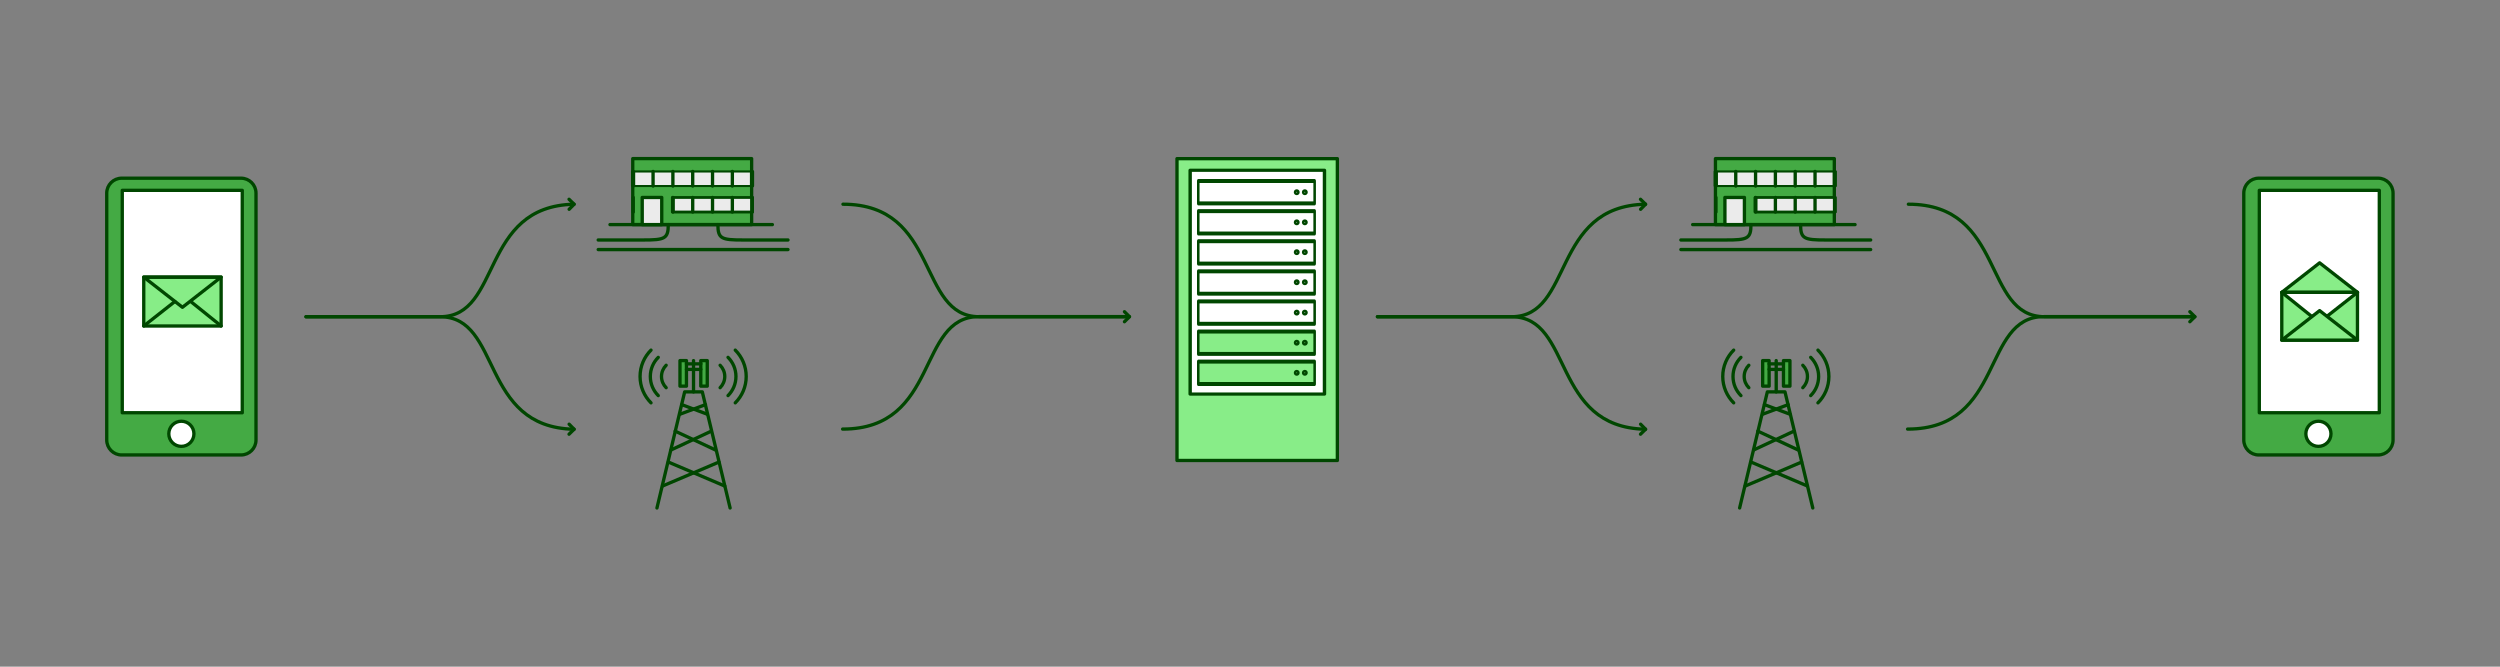 <?xml version="1.0" encoding="UTF-8" standalone="no"?>
<!DOCTYPE svg PUBLIC "-//W3C//DTD SVG 1.1//EN" "http://www.w3.org/Graphics/SVG/1.1/DTD/svg11.dtd">
<svg width="100%" height="100%" viewBox="0 0 1500 400" version="1.1" xmlns="http://www.w3.org/2000/svg" xmlns:xlink="http://www.w3.org/1999/xlink" xml:space="preserve" xmlns:serif="http://www.serif.com/" style="fill-rule:evenodd;clip-rule:evenodd;stroke-linecap:round;stroke-linejoin:round;stroke-miterlimit:1.5;">
    <rect x="0" y="0" width="1500" height="400" fill="#808080" stroke="none"/>
    <g transform="matrix(1,0,0,1,-1600,0)">
        <g id="Plan-de-travail2" serif:id="Plan de travail2" transform="matrix(1,0,0,0.4,0,0)">
            <rect x="1600" y="0" width="1500" height="1000" style="fill:none;"/>
            <g transform="matrix(0.81,0,0,2.026,1586.25,-785.687)">
                <g transform="matrix(1,0,0,1,-37.758,-48.156)">
                    <path d="M244.359,578.945C244.359,572.843 239.405,567.889 233.303,567.889L144.853,567.889C138.751,567.889 133.797,572.843 133.797,578.945L133.797,761.743C133.797,767.845 138.751,772.799 144.853,772.799L233.303,772.799C239.405,772.799 244.359,767.845 244.359,761.743L244.359,578.945Z" style="fill:rgb(0,217,0);fill-opacity:0.47;stroke:rgb(0,71,0);stroke-width:2.47px;"/>
                </g>
                <rect x="107.543" y="528.737" width="88.883" height="164.66" style="fill:white;stroke:rgb(0,71,0);stroke-width:2.47px;"/>
                <g transform="matrix(1,0,0,1,18.487,-56.201)">
                    <circle cx="132.833" cy="765.177" r="9.308" style="fill:white;stroke:rgb(0,71,0);stroke-width:2.47px;"/>
                </g>
            </g>
            <g transform="matrix(0.81,0,0,2.026,2868.48,-785.687)">
                <g transform="matrix(1,0,0,1,-37.758,-48.156)">
                    <path d="M244.359,578.945C244.359,572.843 239.405,567.889 233.303,567.889L144.853,567.889C138.751,567.889 133.797,572.843 133.797,578.945L133.797,761.743C133.797,767.845 138.751,772.799 144.853,772.799L233.303,772.799C239.405,772.799 244.359,767.845 244.359,761.743L244.359,578.945Z" style="fill:rgb(0,217,0);fill-opacity:0.47;stroke:rgb(0,71,0);stroke-width:2.47px;"/>
                </g>
                <rect x="107.543" y="528.737" width="88.883" height="164.66" style="fill:white;stroke:rgb(0,71,0);stroke-width:2.47px;"/>
                <g transform="matrix(1,0,0,1,18.487,-56.201)">
                    <circle cx="132.833" cy="765.177" r="9.308" style="fill:white;stroke:rgb(0,71,0);stroke-width:2.47px;"/>
                </g>
            </g>
            <g transform="matrix(0.915,0,0,2.287,1460.53,-419.741)">
                <g transform="matrix(1,0,0,1,-0.732,-9.314)">
                    <rect x="247.42" y="374.596" width="50.738" height="32.052" style="fill:rgb(0,217,0);fill-opacity:0.47;stroke:rgb(0,71,0);stroke-width:2.19px;"/>
                </g>
                <g transform="matrix(1,0,0,1,-0.732,-9.314)">
                    <path d="M298.158,374.596L272.789,394.393L247.42,374.596L298.158,374.596Z" style="fill:none;stroke:rgb(0,71,0);stroke-width:2.19px;"/>
                </g>
                <g transform="matrix(1,0,0,1,-0.732,-9.314)">
                    <path d="M247.42,406.648L267.802,390.622" style="fill:none;stroke:rgb(0,71,0);stroke-width:2.19px;"/>
                </g>
                <g transform="matrix(-1,0,0,1,544.847,-9.314)">
                    <path d="M247.42,406.648L267.328,390.622" style="fill:none;stroke:rgb(0,71,0);stroke-width:2.19px;"/>
                </g>
            </g>
            <g transform="matrix(0.895,0,0,2.236,2748.28,-378.241)">
                <g transform="matrix(1,0,0,1,-0.732,-9.314)">
                    <rect x="247.42" y="374.596" width="50.738" height="32.052" style="fill:rgb(0,217,0);fill-opacity:0.47;stroke:rgb(0,71,0);stroke-width:2.24px;"/>
                </g>
                <g transform="matrix(-1,1.22465e-16,-1.22465e-16,-1,544.847,739.879)">
                    <path d="M298.158,374.596L272.789,394.393L247.42,374.596L298.158,374.596Z" style="fill:rgb(136,237,136);stroke:rgb(0,71,0);stroke-width:2.24px;"/>
                </g>
                <g transform="matrix(1,0,0,1,-779.786,-1.7053e-13)">
                    <path d="M1026.47,365.282L1077.21,365.282L1056.83,381.308L1046.38,381.308L1026.47,365.282Z" style="fill:white;stroke:rgb(0,71,0);stroke-width:2.24px;"/>
                </g>
                <g transform="matrix(-1,1.22465e-16,-1.22465e-16,-1,544.847,771.93)">
                    <path d="M298.158,374.596L272.789,394.393L247.42,374.596L298.158,374.596Z" style="fill:rgb(136,237,136);stroke:rgb(0,71,0);stroke-width:2.24px;"/>
                </g>
            </g>
            <g transform="matrix(1.343,0,0,3.357,2209.08,-805.173)">
                <g transform="matrix(0.745,-0,-0,0.745,-453.575,239.843)">
                    <path d="M983.847,119.531L986.875,122.502L983.904,125.53" style="fill:none;stroke:rgb(0,71,0);stroke-width:2px;stroke-linejoin:miter;stroke-miterlimit:10;"/>
                    <path d="M826.096,189.965L906.574,189.965C943.677,189.965 930.208,123.586 986.875,122.502" style="fill:none;stroke:rgb(0,71,0);stroke-width:2px;"/>
                </g>
            </g>
            <g transform="matrix(1.343,0,0,3.357,1566.47,-805.173)">
                <g transform="matrix(0.745,-0,-0,0.745,24.972,239.843)">
                    <path d="M341.237,119.531L344.266,122.502L341.294,125.53" style="fill:none;stroke:rgb(0,71,0);stroke-width:2px;stroke-linejoin:miter;stroke-miterlimit:10;"/>
                    <path d="M183.487,189.965L263.964,189.965C301.068,189.965 287.598,123.586 344.266,122.502" style="fill:none;stroke:rgb(0,71,0);stroke-width:2px;"/>
                </g>
            </g>
            <g transform="matrix(1.343,0,0,-3.357,2209.08,1755)">
                <g transform="matrix(0.745,0,0,-0.745,-453.575,522.774)">
                    <path d="M983.904,254.4L986.875,257.428L983.847,260.399" style="fill:none;stroke:rgb(0,71,0);stroke-width:2px;stroke-linejoin:miter;stroke-miterlimit:10;"/>
                    <path d="M826.096,189.965L906.574,189.965C943.677,189.965 930.208,256.344 986.875,257.428" style="fill:none;stroke:rgb(0,71,0);stroke-width:2px;"/>
                </g>
            </g>
            <g transform="matrix(1.343,0,0,-3.357,1566.47,1755)">
                <g transform="matrix(0.745,0,0,-0.745,24.972,522.774)">
                    <path d="M341.294,254.4L344.266,257.428L341.237,260.399" style="fill:none;stroke:rgb(0,71,0);stroke-width:2px;stroke-linejoin:miter;stroke-miterlimit:10;"/>
                    <path d="M183.487,189.965L263.964,189.965C301.068,189.965 287.598,256.344 344.266,257.428" style="fill:none;stroke:rgb(0,71,0);stroke-width:2px;"/>
                </g>
            </g>
            <g transform="matrix(-1.343,0,0,3.357,3123.82,-805.173)">
                <g transform="matrix(-0.745,0,0,0.745,1134.78,239.843)">
                    <path d="M1313.4,192.965L1316.4,189.965L1313.4,186.965" style="fill:none;stroke:rgb(0,71,0);stroke-width:2px;stroke-linejoin:miter;stroke-miterlimit:10;"/>
                    <path d="M1316.4,189.965L1226.32,189.965C1188.91,189.965 1202.91,122.489 1144.61,122.489" style="fill:none;stroke:rgb(0,71,0);stroke-width:2px;"/>
                </g>
            </g>
            <g transform="matrix(-1.343,0,0,3.357,2484.84,-805.173)">
                <g transform="matrix(-0.745,0,0,0.745,658.935,239.843)">
                    <path d="M674.428,192.965L677.428,189.965L674.428,186.965" style="fill:none;stroke:rgb(0,71,0);stroke-width:2px;stroke-linejoin:miter;stroke-miterlimit:10;"/>
                    <path d="M677.428,189.965L587.345,189.965C549.935,189.965 563.935,122.489 505.629,122.489" style="fill:none;stroke:rgb(0,71,0);stroke-width:2px;"/>
                </g>
            </g>
            <g transform="matrix(-1.343,0,0,-3.357,3123.82,1755)">
                <path d="M155.75,381.308L221.544,381.308C249.403,381.308 238.977,331.059 282.397,331.059" style="fill:none;stroke:rgb(0,71,0);stroke-width:1.49px;"/>
            </g>
            <g transform="matrix(-1.343,0,0,-3.357,2484.84,1755)">
                <path d="M155.75,381.308L221.544,381.308C249.403,381.308 238.977,331.059 282.397,331.059" style="fill:none;stroke:rgb(0,71,0);stroke-width:1.49px;"/>
            </g>
            <g transform="matrix(1.343,0,0,3.357,1435.25,-802.644)">
                <path d="M416.17,466.07L428.551,414.203L436.436,414.203L448.855,466.07" style="fill:none;stroke:rgb(0,71,0);stroke-width:1.49px;"/>
                <path d="M418.672,456.265L443.858,445.556" style="fill:none;stroke:rgb(0,71,0);stroke-width:1.49px;"/>
                <g transform="matrix(-1,0,0,1,865.139,0)">
                    <path d="M418.672,456.265L443.858,445.556" style="fill:none;stroke:rgb(0,71,0);stroke-width:1.49px;"/>
                </g>
                <path d="M422.485,440.137L440.439,431.746" style="fill:none;stroke:rgb(0,71,0);stroke-width:1.49px;"/>
                <g transform="matrix(-1,0,0,1,864.757,0)">
                    <path d="M422.485,440.137L440.439,431.746" style="fill:none;stroke:rgb(0,71,0);stroke-width:1.49px;"/>
                </g>
                <path d="M426.462,424.179L437.838,419.898" style="fill:none;stroke:rgb(0,71,0);stroke-width:1.49px;"/>
                <g transform="matrix(-1,0,0,1,865.109,0)">
                    <path d="M426.462,424.179L437.838,419.898" style="fill:none;stroke:rgb(0,71,0);stroke-width:1.49px;"/>
                </g>
                <path d="M432.512,414.203L432.512,400.23" style="fill:none;stroke:rgb(0,71,0);stroke-width:1.49px;"/>
                <g transform="matrix(1,0,0,1,0,-2.567)">
                    <rect x="426.462" y="402.797" width="2.89" height="11.406" style="fill:rgb(0,217,0);fill-opacity:0.47;stroke:rgb(0,71,0);stroke-width:1.49px;"/>
                </g>
                <g transform="matrix(1,0,0,1,9.295,-2.567)">
                    <rect x="426.462" y="402.797" width="2.89" height="11.406" style="fill:rgb(0,217,0);fill-opacity:0.47;stroke:rgb(0,71,0);stroke-width:1.49px;"/>
                </g>
                <path d="M429.352,401.684L435.757,401.684" style="fill:none;stroke:rgb(0,71,0);stroke-width:1.49px;"/>
                <path d="M429.352,404.148L435.757,404.148" style="fill:none;stroke:rgb(0,71,0);stroke-width:1.49px;"/>
                <g transform="matrix(-1,1.22465e-16,-1.22465e-16,-1,842.795,814.635)">
                    <path d="M398.401,412.328C397.118,411.045 396.324,409.273 396.324,407.318C396.324,405.362 397.118,403.59 398.401,402.307" style="fill:none;stroke:rgb(0,71,0);stroke-width:1.49px;"/>
                </g>
                <g transform="matrix(1,0,0,1,21.881,-5.68434e-14)">
                    <path d="M398.401,412.328C397.118,411.045 396.324,409.273 396.324,407.318C396.324,405.362 397.118,403.59 398.401,402.307" style="fill:none;stroke:rgb(0,71,0);stroke-width:1.49px;"/>
                </g>
                <g transform="matrix(-1,1.22465e-16,-1.22465e-16,-1,842.795,814.635)">
                    <path d="M394.87,415.859C392.683,413.672 391.33,410.652 391.33,407.318C391.33,403.983 392.683,400.963 394.87,398.776" style="fill:none;stroke:rgb(0,71,0);stroke-width:1.49px;"/>
                </g>
                <g transform="matrix(1,0,0,1,21.881,-5.68434e-14)">
                    <path d="M394.87,415.859C392.683,413.672 391.33,410.652 391.33,407.318C391.33,403.983 392.683,400.963 394.87,398.776" style="fill:none;stroke:rgb(0,71,0);stroke-width:1.49px;"/>
                </g>
                <g transform="matrix(-1,1.22465e-16,-1.22465e-16,-1,842.795,814.635)">
                    <path d="M391.632,419.097C388.616,416.081 386.749,411.916 386.749,407.318C386.749,402.719 388.616,398.554 391.632,395.538" style="fill:none;stroke:rgb(0,71,0);stroke-width:1.49px;"/>
                </g>
                <g transform="matrix(1,0,0,1,21.881,-5.68434e-14)">
                    <path d="M391.632,419.097C388.616,416.081 386.749,411.916 386.749,407.318C386.749,402.719 388.616,398.554 391.632,395.538" style="fill:none;stroke:rgb(0,71,0);stroke-width:1.49px;"/>
                </g>
            </g>
            <g transform="matrix(1.343,0,0,3.357,2084.86,-802.644)">
                <path d="M416.17,466.07L428.551,414.203L436.436,414.203L448.855,466.07" style="fill:none;stroke:rgb(0,71,0);stroke-width:1.49px;"/>
                <path d="M418.672,456.265L443.858,445.556" style="fill:none;stroke:rgb(0,71,0);stroke-width:1.49px;"/>
                <g transform="matrix(-1,0,0,1,865.139,0)">
                    <path d="M418.672,456.265L443.858,445.556" style="fill:none;stroke:rgb(0,71,0);stroke-width:1.49px;"/>
                </g>
                <path d="M422.485,440.137L440.439,431.746" style="fill:none;stroke:rgb(0,71,0);stroke-width:1.49px;"/>
                <g transform="matrix(-1,0,0,1,864.757,0)">
                    <path d="M422.485,440.137L440.439,431.746" style="fill:none;stroke:rgb(0,71,0);stroke-width:1.49px;"/>
                </g>
                <path d="M426.462,424.179L437.838,419.898" style="fill:none;stroke:rgb(0,71,0);stroke-width:1.49px;"/>
                <g transform="matrix(-1,0,0,1,865.109,0)">
                    <path d="M426.462,424.179L437.838,419.898" style="fill:none;stroke:rgb(0,71,0);stroke-width:1.49px;"/>
                </g>
                <path d="M432.512,414.203L432.512,400.23" style="fill:none;stroke:rgb(0,71,0);stroke-width:1.49px;"/>
                <g transform="matrix(1,0,0,1,0,-2.567)">
                    <rect x="426.462" y="402.797" width="2.89" height="11.406" style="fill:rgb(0,217,0);fill-opacity:0.47;stroke:rgb(0,71,0);stroke-width:1.49px;"/>
                </g>
                <g transform="matrix(1,0,0,1,9.295,-2.567)">
                    <rect x="426.462" y="402.797" width="2.89" height="11.406" style="fill:rgb(0,217,0);fill-opacity:0.47;stroke:rgb(0,71,0);stroke-width:1.49px;"/>
                </g>
                <path d="M429.352,401.684L435.757,401.684" style="fill:none;stroke:rgb(0,71,0);stroke-width:1.49px;"/>
                <path d="M429.352,404.148L435.757,404.148" style="fill:none;stroke:rgb(0,71,0);stroke-width:1.49px;"/>
                <g transform="matrix(-1,1.22465e-16,-1.22465e-16,-1,842.795,814.635)">
                    <path d="M398.401,412.328C397.118,411.045 396.324,409.273 396.324,407.318C396.324,405.362 397.118,403.59 398.401,402.307" style="fill:none;stroke:rgb(0,71,0);stroke-width:1.49px;"/>
                </g>
                <g transform="matrix(1,0,0,1,21.881,-5.68434e-14)">
                    <path d="M398.401,412.328C397.118,411.045 396.324,409.273 396.324,407.318C396.324,405.362 397.118,403.59 398.401,402.307" style="fill:none;stroke:rgb(0,71,0);stroke-width:1.49px;"/>
                </g>
                <g transform="matrix(-1,1.22465e-16,-1.22465e-16,-1,842.795,814.635)">
                    <path d="M394.87,415.859C392.683,413.672 391.33,410.652 391.33,407.318C391.33,403.983 392.683,400.963 394.87,398.776" style="fill:none;stroke:rgb(0,71,0);stroke-width:1.49px;"/>
                </g>
                <g transform="matrix(1,0,0,1,21.881,-5.68434e-14)">
                    <path d="M394.87,415.859C392.683,413.672 391.33,410.652 391.33,407.318C391.33,403.983 392.683,400.963 394.87,398.776" style="fill:none;stroke:rgb(0,71,0);stroke-width:1.49px;"/>
                </g>
                <g transform="matrix(-1,1.22465e-16,-1.22465e-16,-1,842.795,814.635)">
                    <path d="M391.632,419.097C388.616,416.081 386.749,411.916 386.749,407.318C386.749,402.719 388.616,398.554 391.632,395.538" style="fill:none;stroke:rgb(0,71,0);stroke-width:1.49px;"/>
                </g>
                <g transform="matrix(1,0,0,1,21.881,-5.68434e-14)">
                    <path d="M391.632,419.097C388.616,416.081 386.749,411.916 386.749,407.318C386.749,402.719 388.616,398.554 391.632,395.538" style="fill:none;stroke:rgb(0,71,0);stroke-width:1.49px;"/>
                </g>
            </g>
            <g transform="matrix(1.631,0,0,4.077,1305.68,-945.554)">
                <g transform="matrix(1.002,0,0,1,8.138,8.124)">
                    <rect x="404.28" y="282.157" width="43.645" height="24.276" style="fill:rgb(0,217,0);fill-opacity:0.47;stroke:rgb(0,71,0);stroke-width:1.22px;"/>
                </g>
                <path d="M404.851,314.556L464.586,314.556" style="fill:none;stroke:rgb(0,71,0);stroke-width:1.23px;"/>
                <path d="M400.517,320.217L417.111,320.217C424.965,320.217 426.296,319.767 426.296,314.556" style="fill:none;stroke:rgb(0,71,0);stroke-width:1.23px;"/>
                <g transform="matrix(-1,0,0,1,870.844,0)">
                    <path d="M400.517,320.217L417.111,320.217C424.965,320.217 426.296,319.767 426.296,314.556" style="fill:none;stroke:rgb(0,71,0);stroke-width:1.23px;"/>
                </g>
                <g transform="matrix(1,0,0,1,0,-4.158)">
                    <path d="M400.517,327.9L470.327,327.9" style="fill:none;stroke:rgb(0,71,0);stroke-width:1.23px;"/>
                </g>
                <g transform="matrix(1.995,0,0,1,-411.395,-2.05)">
                    <rect x="413.407" y="297.05" width="21.929" height="5.369" style="fill:rgb(235,235,235);stroke:rgb(0,71,0);stroke-width:0.78px;"/>
                </g>
                <g transform="matrix(1.33,0,0,1,-121.877,7.519)">
                    <rect x="413.407" y="297.05" width="21.929" height="5.369" style="fill:rgb(235,235,235);stroke:rgb(0,71,0);stroke-width:1.04px;"/>
                </g>
                <g transform="matrix(1,0,0,1,1.448,0)">
                    <path d="M419.25,294.999L419.25,300.368" style="fill:none;stroke:rgb(0,71,0);stroke-width:1.23px;"/>
                </g>
                <g transform="matrix(1,0,0,1,-5.844,0)">
                    <path d="M419.25,294.999L419.25,300.368" style="fill:none;stroke:rgb(0,71,0);stroke-width:1.23px;"/>
                </g>
                <g transform="matrix(1,0,0,1,-5.844,9.57)">
                    <path d="M419.25,294.999L419.25,300.368" style="fill:none;stroke:rgb(0,71,0);stroke-width:1.23px;"/>
                </g>
                <g transform="matrix(1,0,0,1,16.032,0)">
                    <path d="M419.25,294.999L419.25,300.368" style="fill:none;stroke:rgb(0,71,0);stroke-width:1.23px;"/>
                </g>
                <g transform="matrix(1,0,0,1,16.032,9.57)">
                    <path d="M419.25,294.999L419.25,300.368" style="fill:none;stroke:rgb(0,71,0);stroke-width:1.23px;"/>
                </g>
                <g transform="matrix(1,0,0,1,30.616,0)">
                    <path d="M419.25,294.999L419.25,300.368" style="fill:none;stroke:rgb(0,71,0);stroke-width:1.23px;"/>
                </g>
                <g transform="matrix(1,0,0,1,30.616,9.57)">
                    <path d="M419.25,294.999L419.25,300.368" style="fill:none;stroke:rgb(0,71,0);stroke-width:1.23px;"/>
                </g>
                <g transform="matrix(1,0,0,1,8.74,0)">
                    <path d="M419.25,294.999L419.25,300.368" style="fill:none;stroke:rgb(0,71,0);stroke-width:1.23px;"/>
                </g>
                <g transform="matrix(1,0,0,1,8.74,9.57)">
                    <path d="M419.25,294.999L419.25,300.368" style="fill:none;stroke:rgb(0,71,0);stroke-width:1.23px;"/>
                </g>
                <g transform="matrix(1,0,0,1,23.324,0)">
                    <path d="M419.25,294.999L419.25,300.368" style="fill:none;stroke:rgb(0,71,0);stroke-width:1.23px;"/>
                </g>
                <g transform="matrix(1,0,0,1,23.324,9.57)">
                    <path d="M419.25,294.999L419.25,300.368" style="fill:none;stroke:rgb(0,71,0);stroke-width:1.23px;"/>
                </g>
                <g transform="matrix(1,0,0,1,37.908,0)">
                    <path d="M419.25,294.999L419.25,300.368" style="fill:none;stroke:rgb(0,71,0);stroke-width:1.23px;"/>
                </g>
                <g transform="matrix(1,0,0,1,37.908,9.57)">
                    <path d="M419.25,294.999L419.25,300.368" style="fill:none;stroke:rgb(0,71,0);stroke-width:1.23px;"/>
                </g>
                <rect x="416.709" y="304.569" width="7.18" height="9.987" style="fill:rgb(235,235,235);stroke:rgb(0,71,0);stroke-width:1.23px;"/>
            </g>
            <g transform="matrix(1.631,0,0,4.077,1955.29,-945.554)">
                <g transform="matrix(1.002,0,0,1,8.138,8.124)">
                    <rect x="404.28" y="282.157" width="43.645" height="24.276" style="fill:rgb(0,217,0);fill-opacity:0.47;stroke:rgb(0,71,0);stroke-width:1.22px;"/>
                </g>
                <path d="M404.851,314.556L464.586,314.556" style="fill:none;stroke:rgb(0,71,0);stroke-width:1.23px;"/>
                <path d="M400.517,320.217L417.111,320.217C424.965,320.217 426.296,319.767 426.296,314.556" style="fill:none;stroke:rgb(0,71,0);stroke-width:1.23px;"/>
                <g transform="matrix(-1,0,0,1,870.844,0)">
                    <path d="M400.517,320.217L417.111,320.217C424.965,320.217 426.296,319.767 426.296,314.556" style="fill:none;stroke:rgb(0,71,0);stroke-width:1.23px;"/>
                </g>
                <g transform="matrix(1,0,0,1,0,-4.158)">
                    <path d="M400.517,327.9L470.327,327.9" style="fill:none;stroke:rgb(0,71,0);stroke-width:1.23px;"/>
                </g>
                <g transform="matrix(1.995,0,0,1,-411.395,-2.05)">
                    <rect x="413.407" y="297.05" width="21.929" height="5.369" style="fill:rgb(235,235,235);stroke:rgb(0,71,0);stroke-width:0.78px;"/>
                </g>
                <g transform="matrix(1.33,0,0,1,-121.877,7.519)">
                    <rect x="413.407" y="297.05" width="21.929" height="5.369" style="fill:rgb(235,235,235);stroke:rgb(0,71,0);stroke-width:1.04px;"/>
                </g>
                <g transform="matrix(1,0,0,1,1.448,0)">
                    <path d="M419.25,294.999L419.25,300.368" style="fill:none;stroke:rgb(0,71,0);stroke-width:1.23px;"/>
                </g>
                <g transform="matrix(1,0,0,1,-5.844,0)">
                    <path d="M419.25,294.999L419.25,300.368" style="fill:none;stroke:rgb(0,71,0);stroke-width:1.23px;"/>
                </g>
                <g transform="matrix(1,0,0,1,-5.844,9.57)">
                    <path d="M419.25,294.999L419.25,300.368" style="fill:none;stroke:rgb(0,71,0);stroke-width:1.23px;"/>
                </g>
                <g transform="matrix(1,0,0,1,16.032,0)">
                    <path d="M419.25,294.999L419.25,300.368" style="fill:none;stroke:rgb(0,71,0);stroke-width:1.23px;"/>
                </g>
                <g transform="matrix(1,0,0,1,16.032,9.57)">
                    <path d="M419.25,294.999L419.25,300.368" style="fill:none;stroke:rgb(0,71,0);stroke-width:1.23px;"/>
                </g>
                <g transform="matrix(1,0,0,1,30.616,0)">
                    <path d="M419.25,294.999L419.25,300.368" style="fill:none;stroke:rgb(0,71,0);stroke-width:1.23px;"/>
                </g>
                <g transform="matrix(1,0,0,1,30.616,9.57)">
                    <path d="M419.25,294.999L419.25,300.368" style="fill:none;stroke:rgb(0,71,0);stroke-width:1.23px;"/>
                </g>
                <g transform="matrix(1,0,0,1,8.74,0)">
                    <path d="M419.25,294.999L419.25,300.368" style="fill:none;stroke:rgb(0,71,0);stroke-width:1.23px;"/>
                </g>
                <g transform="matrix(1,0,0,1,8.74,9.57)">
                    <path d="M419.25,294.999L419.25,300.368" style="fill:none;stroke:rgb(0,71,0);stroke-width:1.23px;"/>
                </g>
                <g transform="matrix(1,0,0,1,23.324,0)">
                    <path d="M419.25,294.999L419.25,300.368" style="fill:none;stroke:rgb(0,71,0);stroke-width:1.23px;"/>
                </g>
                <g transform="matrix(1,0,0,1,23.324,9.57)">
                    <path d="M419.25,294.999L419.25,300.368" style="fill:none;stroke:rgb(0,71,0);stroke-width:1.23px;"/>
                </g>
                <g transform="matrix(1,0,0,1,37.908,0)">
                    <path d="M419.25,294.999L419.25,300.368" style="fill:none;stroke:rgb(0,71,0);stroke-width:1.23px;"/>
                </g>
                <g transform="matrix(1,0,0,1,37.908,9.57)">
                    <path d="M419.25,294.999L419.25,300.368" style="fill:none;stroke:rgb(0,71,0);stroke-width:1.23px;"/>
                </g>
                <rect x="416.709" y="304.569" width="7.18" height="9.987" style="fill:rgb(235,235,235);stroke:rgb(0,71,0);stroke-width:1.23px;"/>
            </g>
            <g transform="matrix(1.343,0,0,3.357,1466.55,-805.173)">
                <rect x="625.202" y="310.739" width="71.643" height="134.863" style="fill:rgb(136,237,136);stroke:rgb(0,71,0);stroke-width:1.49px;"/>
            </g>
            <g transform="matrix(1.436,0,0,3.389,1405.59,-817.825)">
                <rect x="632.665" y="316.681" width="56.118" height="99.047" style="fill:white;stroke:rgb(0,71,0);stroke-width:1.43px;"/>
            </g>
            <g transform="matrix(1.327,0,0,5.194,1476.56,-1568.58)">
                <rect x="634.818" y="406.433" width="52.618" height="6.463" style="fill:rgb(136,237,136);stroke:rgb(0,71,0);stroke-width:1.15px;"/>
            </g>
            <g transform="matrix(1.327,0,0,5.194,1476.56,-1658.88)">
                <rect x="634.818" y="406.433" width="52.618" height="6.463" style="fill:none;stroke:rgb(0,71,0);stroke-width:1.15px;"/>
            </g>
            <g transform="matrix(1.327,0,0,5.194,1476.56,-1749.18)">
                <rect x="634.818" y="406.433" width="52.618" height="6.463" style="fill:none;stroke:rgb(0,71,0);stroke-width:1.15px;"/>
            </g>
            <g transform="matrix(1.327,0,0,5.194,1476.56,-1613.73)">
                <rect x="634.818" y="406.433" width="52.618" height="6.463" style="fill:rgb(136,237,136);stroke:rgb(0,71,0);stroke-width:1.15px;"/>
            </g>
            <g transform="matrix(1.327,0,0,5.194,1476.56,-1704.03)">
                <rect x="634.818" y="406.433" width="52.618" height="6.463" style="fill:none;stroke:rgb(0,71,0);stroke-width:1.15px;"/>
            </g>
            <g transform="matrix(1.327,0,0,5.194,1476.56,-1794.33)">
                <rect x="634.818" y="406.433" width="52.618" height="6.463" style="fill:none;stroke:rgb(0,71,0);stroke-width:1.15px;"/>
            </g>
            <g transform="matrix(1.327,0,0,5.194,1476.56,-1839.49)">
                <rect x="634.818" y="406.433" width="52.618" height="6.463" style="fill:none;stroke:rgb(0,71,0);stroke-width:1.15px;"/>
            </g>
            <g transform="matrix(1.343,0,0,3.357,1472.03,-806.132)">
                <circle cx="678.233" cy="406.719" r="0.572" style="fill:none;stroke:rgb(0,71,0);stroke-width:1.49px;"/>
            </g>
            <g transform="matrix(1.343,0,0,3.357,1472.03,-851.283)">
                <circle cx="678.233" cy="406.719" r="0.572" style="fill:none;stroke:rgb(0,71,0);stroke-width:1.49px;"/>
            </g>
            <g transform="matrix(1.343,0,0,3.357,1472.03,-896.433)">
                <circle cx="678.233" cy="406.719" r="0.572" style="fill:none;stroke:rgb(0,71,0);stroke-width:1.49px;"/>
            </g>
            <g transform="matrix(1.343,0,0,3.357,1472.03,-942.003)">
                <circle cx="678.233" cy="406.719" r="0.572" style="fill:none;stroke:rgb(0,71,0);stroke-width:1.49px;"/>
            </g>
            <g transform="matrix(1.343,0,0,3.357,1472.03,-987.088)">
                <circle cx="678.233" cy="406.719" r="0.572" style="fill:none;stroke:rgb(0,71,0);stroke-width:1.49px;"/>
            </g>
            <g transform="matrix(1.343,0,0,3.357,1472.03,-1031.88)">
                <circle cx="678.233" cy="406.719" r="0.572" style="fill:none;stroke:rgb(0,71,0);stroke-width:1.49px;"/>
            </g>
            <g transform="matrix(1.343,0,0,3.357,1472.03,-1077.03)">
                <circle cx="678.233" cy="406.719" r="0.572" style="fill:none;stroke:rgb(0,71,0);stroke-width:1.49px;"/>
            </g>
            <g transform="matrix(1.343,0,0,3.357,1467.17,-806.132)">
                <circle cx="678.233" cy="406.719" r="0.572" style="fill:none;stroke:rgb(0,71,0);stroke-width:1.49px;"/>
            </g>
            <g transform="matrix(1.343,0,0,3.357,1467.17,-851.283)">
                <circle cx="678.233" cy="406.719" r="0.572" style="fill:none;stroke:rgb(0,71,0);stroke-width:1.49px;"/>
            </g>
            <g transform="matrix(1.343,0,0,3.357,1467.17,-896.433)">
                <circle cx="678.233" cy="406.719" r="0.572" style="fill:none;stroke:rgb(0,71,0);stroke-width:1.49px;"/>
            </g>
            <g transform="matrix(1.343,0,0,3.357,1467.17,-942.003)">
                <circle cx="678.233" cy="406.719" r="0.572" style="fill:none;stroke:rgb(0,71,0);stroke-width:1.49px;"/>
            </g>
            <g transform="matrix(1.343,0,0,3.357,1467.17,-987.088)">
                <circle cx="678.233" cy="406.719" r="0.572" style="fill:none;stroke:rgb(0,71,0);stroke-width:1.49px;"/>
            </g>
            <g transform="matrix(1.343,0,0,3.357,1467.17,-1031.88)">
                <circle cx="678.233" cy="406.719" r="0.572" style="fill:none;stroke:rgb(0,71,0);stroke-width:1.49px;"/>
            </g>
            <g transform="matrix(1.343,0,0,3.357,1467.17,-1077.03)">
                <circle cx="678.233" cy="406.719" r="0.572" style="fill:none;stroke:rgb(0,71,0);stroke-width:1.49px;"/>
            </g>
        </g>
    </g>
</svg>
